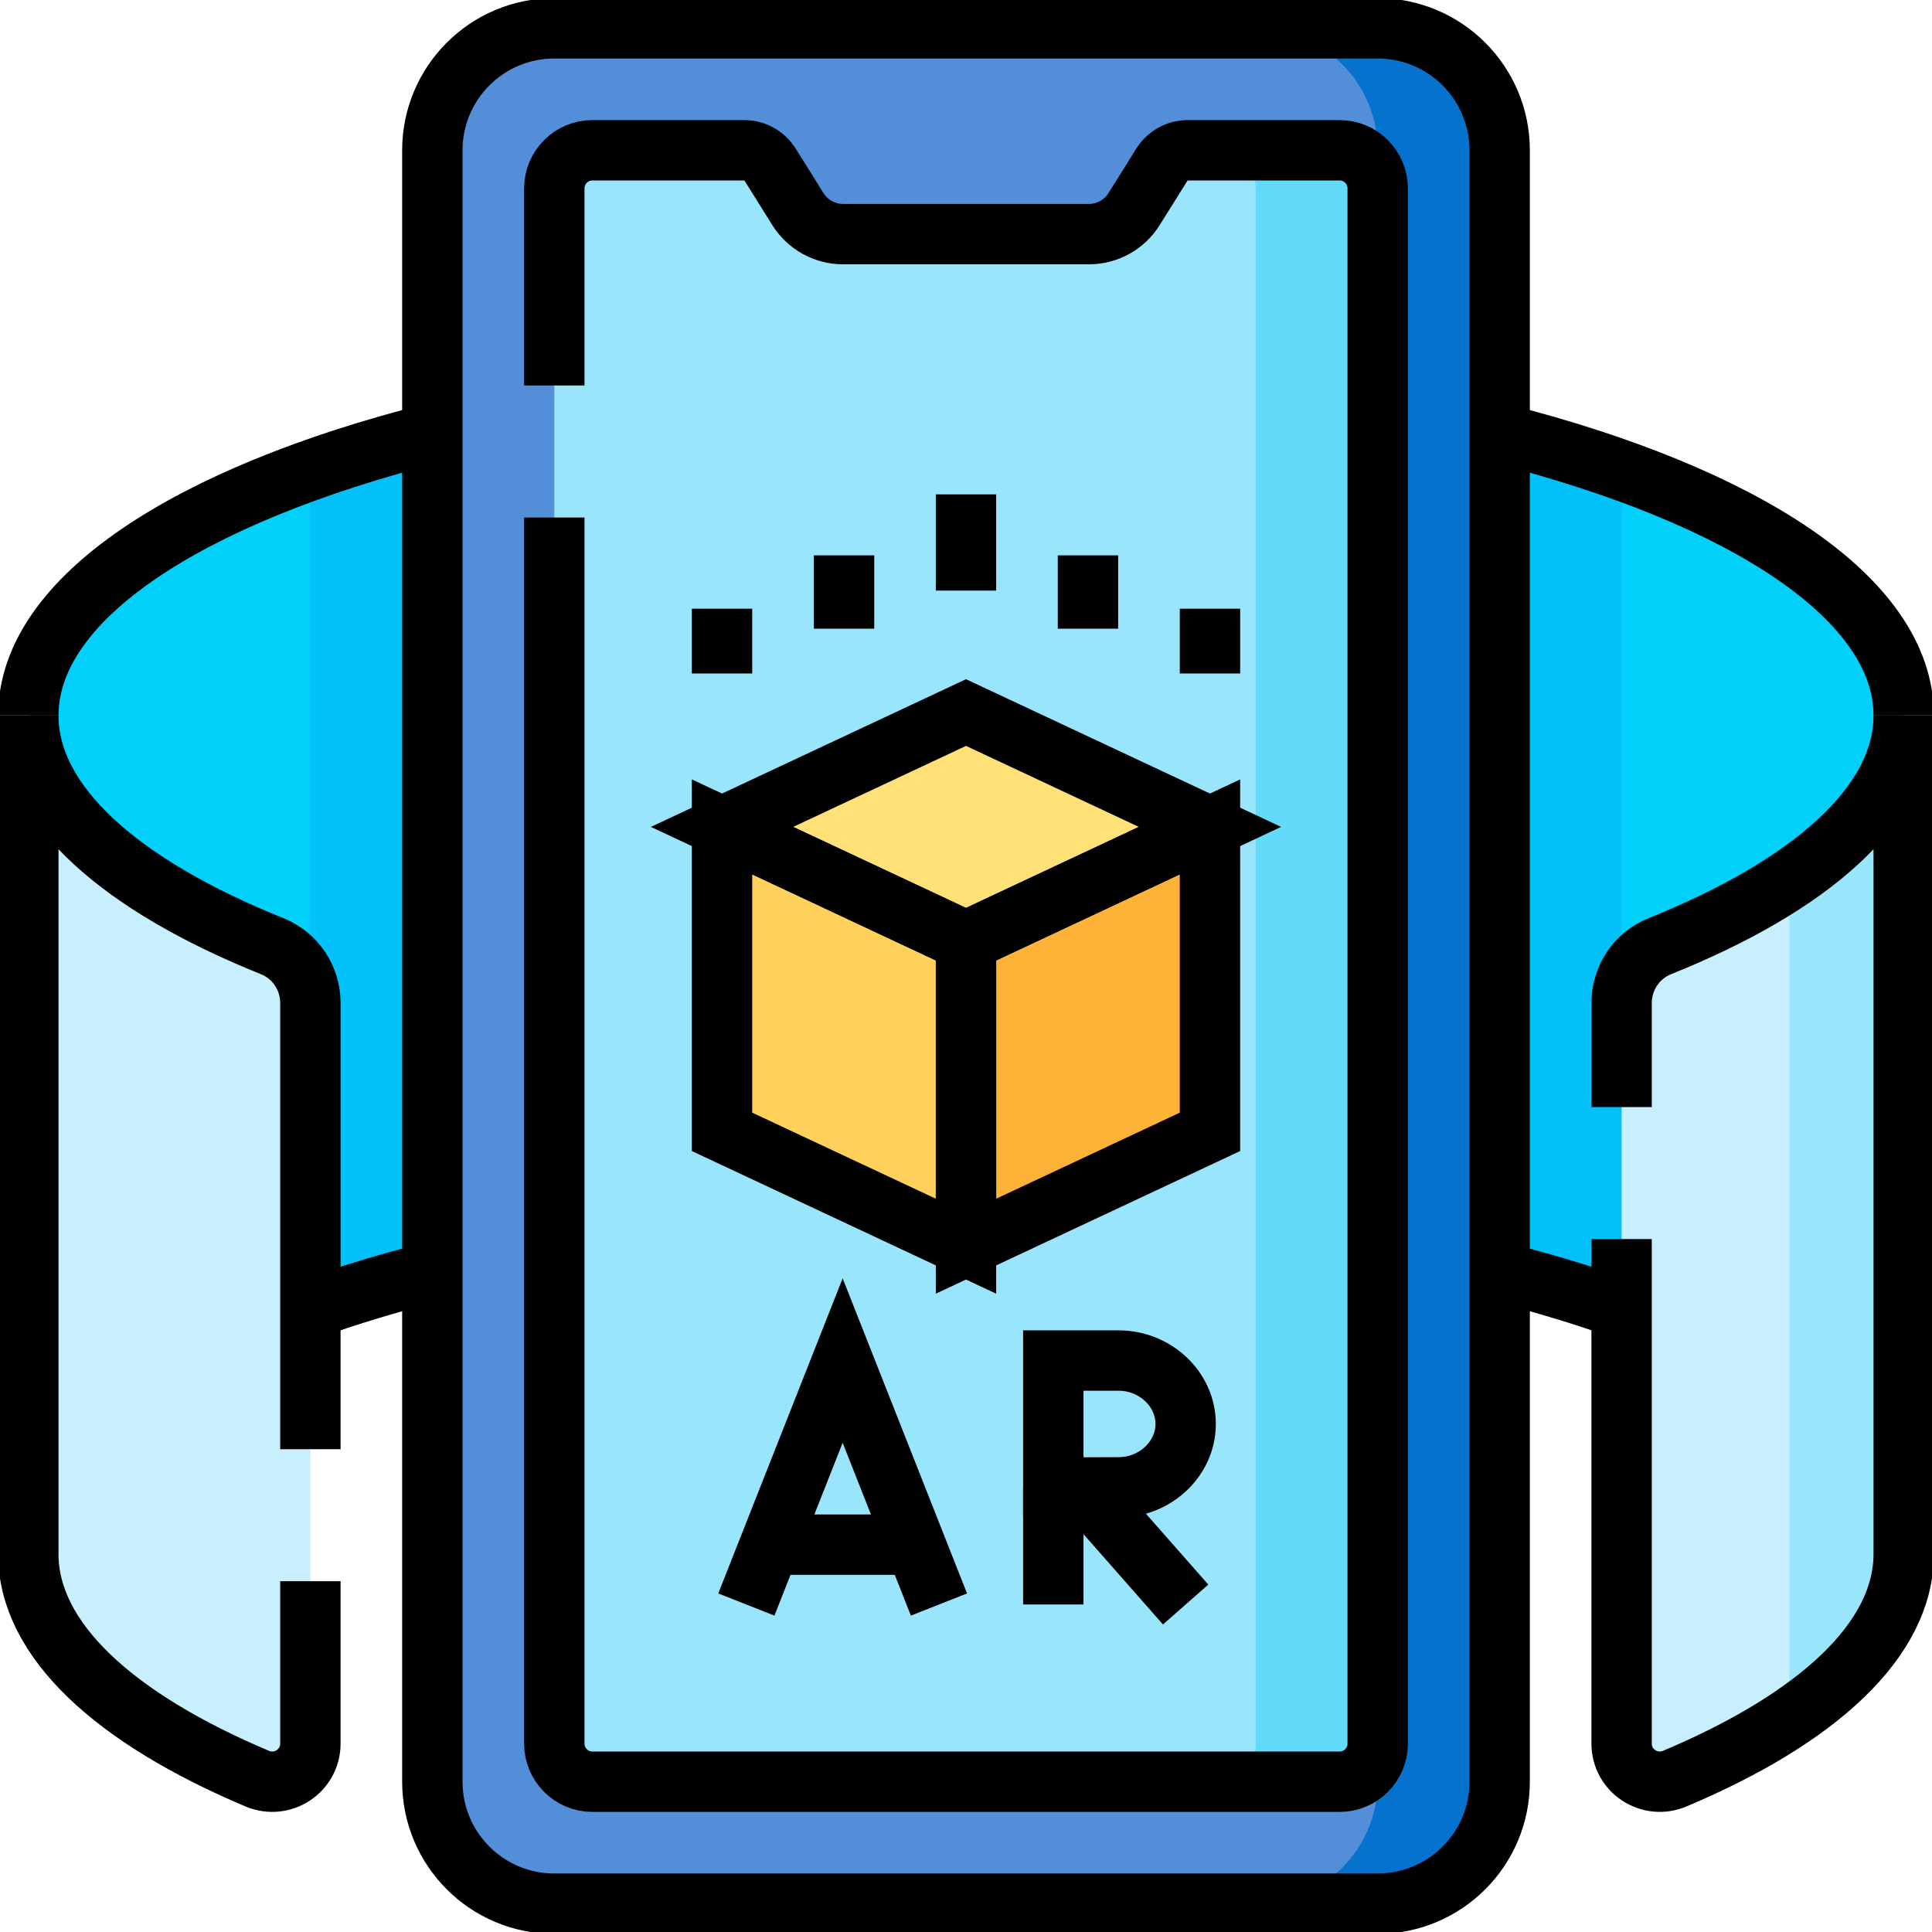 <svg width="32" height="32" viewBox="0 0 32 32" fill="none" xmlns="http://www.w3.org/2000/svg">
<g clipPath="url(#clip0_2114_2226)">
<path d="M0.469 25.74C0.469 22.602 7.422 20.058 16 20.058C24.578 20.058 31.531 22.602 31.531 25.74V11.85C31.531 8.712 24.578 6.168 16 6.168C7.422 6.168 0.469 8.712 0.469 11.85V25.74Z" fill="#01D0FB"/>
<path d="M5.141 7.788V21.678C7.941 20.676 11.773 20.058 16 20.058C20.227 20.058 24.059 20.676 26.859 21.678V7.788C24.059 6.786 20.227 6.168 16 6.168C11.773 6.168 7.941 6.786 5.141 7.788Z" fill="#01C0FA"/>
<path d="M22.819 31.531H9.181C8.066 31.531 7.161 30.627 7.161 29.511V2.489C7.161 1.373 8.066 0.469 9.181 0.469H22.819C23.934 0.469 24.839 1.373 24.839 2.489V29.511C24.839 30.627 23.934 31.531 22.819 31.531Z" fill="#528FD8"/>
<path d="M22.819 0.469H20.798C21.914 0.469 22.819 1.373 22.819 2.489V29.511C22.819 30.627 21.914 31.531 20.798 31.531H22.819C23.934 31.531 24.839 30.627 24.839 29.511V2.489C24.839 1.373 23.934 0.469 22.819 0.469Z" fill="#0573CE"/>
<path d="M22.187 2.489H19.674C19.499 2.489 19.337 2.579 19.245 2.727L18.785 3.463C18.623 3.721 18.34 3.878 18.035 3.878H13.964C13.66 3.878 13.377 3.721 13.215 3.463L12.755 2.727C12.662 2.579 12.501 2.489 12.326 2.489H9.813C9.464 2.489 9.181 2.772 9.181 3.121V28.88C9.181 29.228 9.464 29.511 9.813 29.511H22.187C22.536 29.511 22.819 29.228 22.819 28.88V3.121C22.819 2.772 22.536 2.489 22.187 2.489Z" fill="#99E6FC"/>
<path d="M22.187 2.489H20.167C20.516 2.489 20.798 2.772 20.798 3.121V28.88C20.798 29.228 20.516 29.511 20.167 29.511H22.187C22.536 29.511 22.819 29.228 22.819 28.88V3.121C22.819 2.772 22.536 2.489 22.187 2.489Z" fill="#62DBFB"/>
<path d="M5.141 16.612C5.141 16.201 4.893 15.827 4.511 15.674C2 14.664 0.469 13.323 0.469 11.851V25.74C0.469 27.163 1.899 28.464 4.261 29.461C4.679 29.637 5.141 29.332 5.141 28.88V16.612Z" fill="#C8EFFE"/>
<path d="M26.859 16.612C26.859 16.201 27.107 15.827 27.489 15.674C30 14.664 31.531 13.323 31.531 11.851V25.74C31.531 27.163 30.101 28.464 27.739 29.461C27.321 29.637 26.859 29.332 26.859 28.88V16.612Z" fill="#C8EFFE"/>
<path d="M29.637 14.571V28.461C30.845 27.653 31.531 26.726 31.531 25.74V11.851C31.531 12.836 30.844 13.763 29.637 14.571Z" fill="#99E6FC"/>
<path d="M16 20.641L11.959 18.747V13.696L16 15.59V20.641Z" fill="#FFD15B"/>
<path d="M16 20.641L20.041 18.747V13.696L16 15.59V20.641Z" fill="#FEB237"/>
<path d="M11.959 13.696L16 11.802L20.041 13.696L16 15.59L11.959 13.696Z" fill="#FFE177"/>
<path d="M24.839 7.178C28.883 8.204 31.531 9.914 31.531 11.85" stroke="black" strokeMiterlimit="10" strokeLinecap="round" strokeLinejoin="round"/>
<path d="M0.469 11.85C0.469 9.914 3.117 8.204 7.161 7.178" stroke="black" strokeMiterlimit="10" strokeLinecap="round" strokeLinejoin="round"/>
<path d="M26.859 21.678C26.235 21.454 25.559 21.25 24.839 21.067" stroke="black" strokeMiterlimit="10" strokeLinecap="round" strokeLinejoin="round"/>
<path d="M7.161 21.067C6.441 21.25 5.765 21.454 5.141 21.678" stroke="black" strokeMiterlimit="10" strokeLinecap="round" strokeLinejoin="round"/>
<path d="M22.819 31.531H9.181C8.066 31.531 7.161 30.627 7.161 29.511V2.489C7.161 1.373 8.066 0.469 9.181 0.469H22.819C23.934 0.469 24.839 1.373 24.839 2.489V29.511C24.839 30.627 23.934 31.531 22.819 31.531Z" stroke="black" strokeMiterlimit="10" strokeLinecap="round" strokeLinejoin="round"/>
<path d="M9.181 8.572V28.879C9.181 29.228 9.464 29.511 9.813 29.511H22.188C22.536 29.511 22.819 29.228 22.819 28.879V3.121C22.819 2.772 22.536 2.489 22.188 2.489H19.674C19.499 2.489 19.337 2.579 19.245 2.726L18.785 3.462C18.624 3.721 18.34 3.878 18.036 3.878H13.964C13.66 3.878 13.376 3.721 13.215 3.462L12.755 2.726C12.662 2.579 12.501 2.489 12.326 2.489H9.813C9.464 2.489 9.181 2.772 9.181 3.121V6.385" stroke="black" strokeMiterlimit="10" strokeLinecap="round" strokeLinejoin="round"/>
<path d="M12.362 26.576L13.957 22.535L15.552 26.576" stroke="black" strokeMiterlimit="10" strokeLinecap="round" strokeLinejoin="round"/>
<path d="M12.835 25.584H15.087" stroke="black" strokeMiterlimit="10" strokeLinecap="round" strokeLinejoin="round"/>
<path d="M17.941 24.648L19.638 26.576" stroke="black" strokeMiterlimit="10" strokeLinecap="round" strokeLinejoin="round"/>
<path d="M17.446 24.64V26.575" stroke="black" strokeMiterlimit="10" strokeLinecap="round" strokeLinejoin="round"/>
<path d="M19.638 23.585C19.638 24.165 19.13 24.635 18.529 24.635C18.231 24.635 17.446 24.64 17.446 24.64V22.535C17.446 22.535 18.177 22.535 18.529 22.535C19.13 22.535 19.638 23.005 19.638 23.585Z" stroke="black" strokeMiterlimit="10" strokeLinecap="round" strokeLinejoin="round"/>
<path d="M5.141 26.19V28.879C5.141 29.332 4.679 29.636 4.261 29.46C1.899 28.464 0.469 27.163 0.469 25.74V11.851C0.469 13.322 2 14.664 4.511 15.673C4.893 15.827 5.141 16.201 5.141 16.612V24.003" stroke="black" strokeMiterlimit="10" strokeLinecap="round" strokeLinejoin="round"/>
<path d="M26.859 20.523V28.879C26.859 29.332 27.321 29.636 27.739 29.46C30.101 28.464 31.531 27.163 31.531 25.74V11.851C31.531 13.322 30 14.664 27.489 15.673C27.107 15.827 26.859 16.201 26.859 16.612V18.336" stroke="black" strokeMiterlimit="10" strokeLinecap="round" strokeLinejoin="round"/>
<path d="M11.959 13.696L16 11.802L20.041 13.696L16 15.59L11.959 13.696Z" stroke="black" strokeMiterlimit="10" strokeLinecap="round" strokeLinejoin="round"/>
<path d="M16 20.641L11.959 18.747V13.696L16 15.59V20.641Z" stroke="black" strokeMiterlimit="10" strokeLinecap="round" strokeLinejoin="round"/>
<path d="M16 20.641L20.041 18.747V13.696L16 15.59V20.641Z" stroke="black" strokeMiterlimit="10" strokeLinecap="round" strokeLinejoin="round"/>
<path d="M16 9.782V8.188" stroke="black" strokeMiterlimit="10" strokeLinecap="round" strokeLinejoin="round"/>
<path d="M18.02 10.413V9.198" stroke="black" strokeMiterlimit="10" strokeLinecap="round" strokeLinejoin="round"/>
<path d="M20.041 11.155V10.082" stroke="black" strokeMiterlimit="10" strokeLinecap="round" strokeLinejoin="round"/>
<path d="M13.98 10.413V9.198" stroke="black" strokeMiterlimit="10" strokeLinecap="round" strokeLinejoin="round"/>
<path d="M11.959 11.155V10.082" stroke="black" strokeMiterlimit="10" strokeLinecap="round" strokeLinejoin="round"/>
</g>
<defs>
<clipPath id="clip0_2114_2226">
<rect width="32" height="32" fill="white"/>
</clipPath>
</defs>
</svg>
